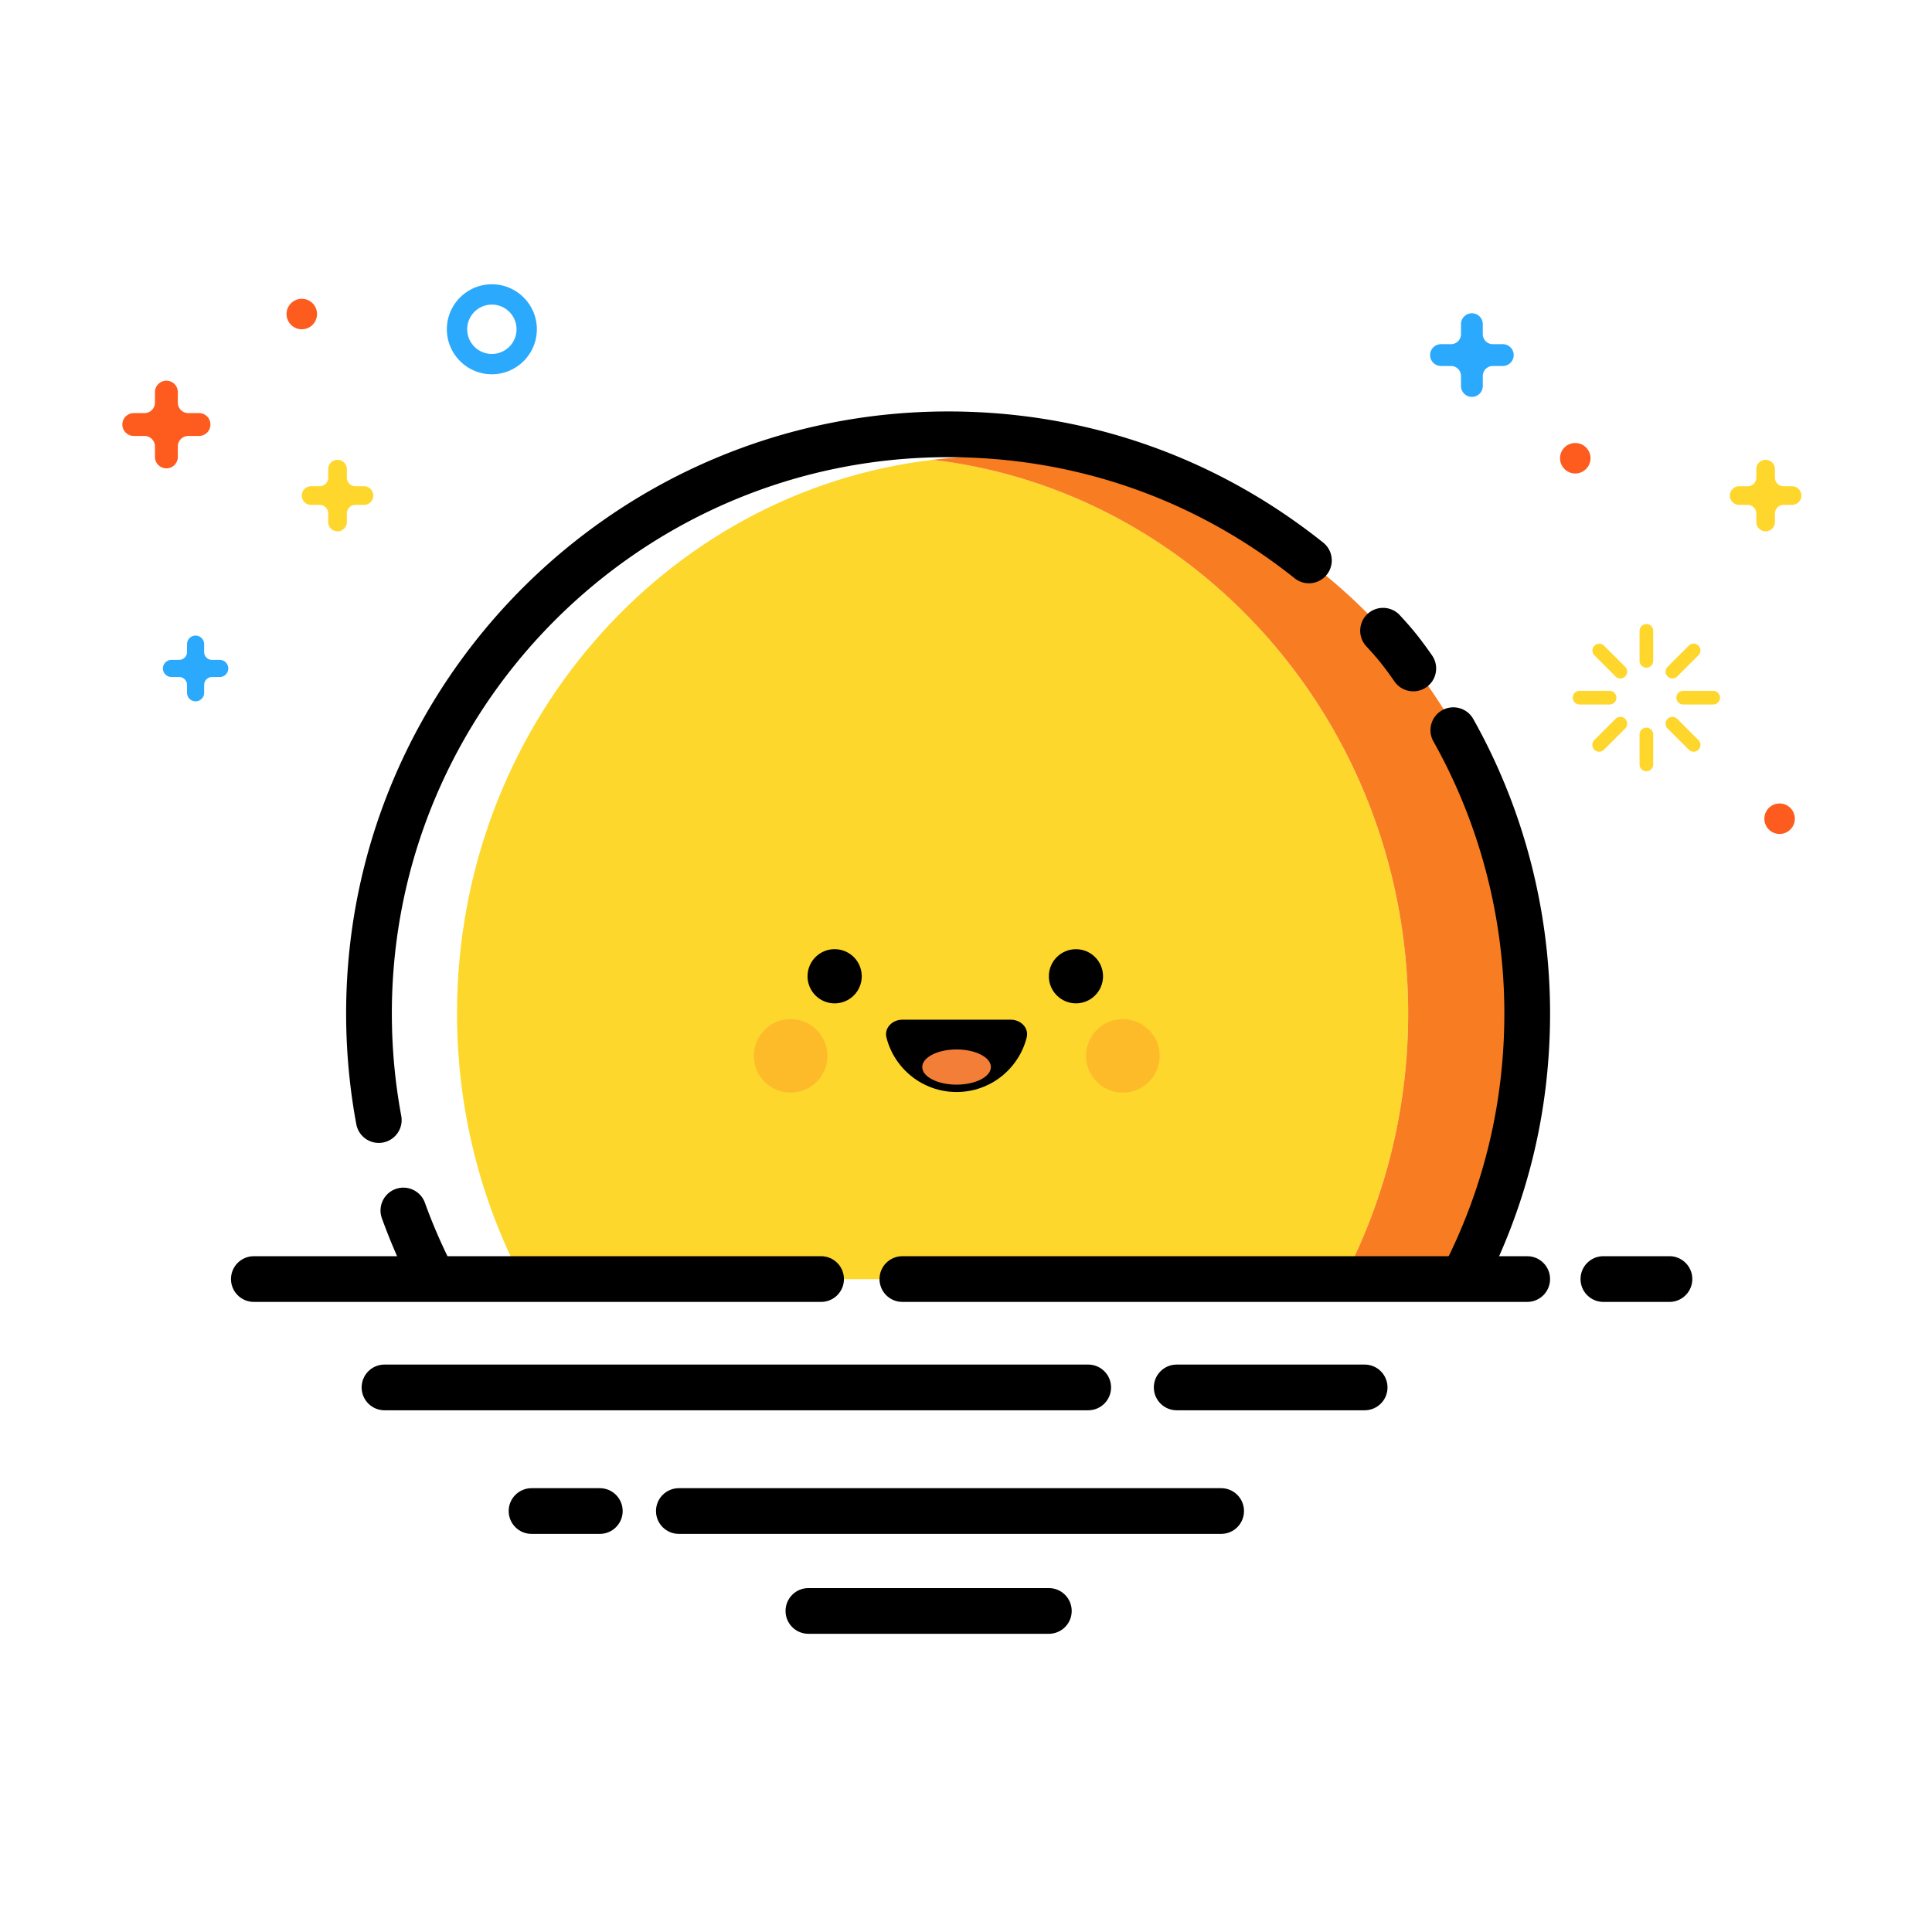 <svg xmlns="http://www.w3.org/2000/svg" width="128" height="128" class="icon" viewBox="0 0 1024 1024"><path fill="#FDD72C" d="M711.945 678.008c21.94-41.87 34.413-89.856 34.413-140.876 0-151.723-110.212-276.699-252.055-293.417C352.45 260.433 242.238 385.41 242.238 537.133c0 51.02 12.476 99.006 34.413 140.876h435.294z"/><path fill="#F87C22" d="M746.358 537.133c0 51.02-12.474 99.006-34.413 140.876h64.909c21.933-41.873 34.392-89.864 34.392-140.876 0-163.11-127.377-295.341-284.501-295.341-2.656 0-5.3.045-7.941.118-.463.016-.92.04-1.378.056-2.261.082-4.518.17-6.768.305a294.188 294.188 0 0 0-8.235.607c-.09.008-.173.016-.264.021-2.629.242-5.248.507-7.856.818 141.843 16.716 252.055 141.692 252.055 293.416z"/><path fill="#FDD72C" d="M502.423 242.877zm8.235-.607zm-16.355 1.446zm24.5-1.806z"/><path fill="#FD5C1E" d="M168.033 166.445a8.078 8.078 0 0 1-8.078 8.077 8.076 8.076 0 0 1-8.077-8.077 8.076 8.076 0 0 1 8.077-8.078 8.08 8.08 0 0 1 8.078 8.078zm674.969 76.432a8.08 8.08 0 0 1-8.078 8.077 8.076 8.076 0 0 1-8.077-8.077 8.076 8.076 0 0 1 8.077-8.078 8.08 8.08 0 0 1 8.078 8.078zm108.297 191.059a8.078 8.078 0 0 1-8.077 8.077 8.076 8.076 0 0 1-8.078-8.077 8.076 8.076 0 0 1 8.078-8.078 8.078 8.078 0 0 1 8.077 8.078z"/><path fill="#2BA9FC" d="M260.697 198.373c-13.15 0-23.849-10.699-23.849-23.85s10.699-23.851 23.849-23.851 23.848 10.698 23.848 23.85-10.7 23.85-23.848 23.85zm0-36.932c-7.213 0-13.079 5.869-13.079 13.081s5.866 13.081 13.079 13.081 13.078-5.868 13.078-13.08-5.866-13.082-13.078-13.082zM112.374 349.75a4.163 4.163 0 0 1-4.165-4.162v-4.165a4.54 4.54 0 1 0-9.082 0v4.165a4.163 4.163 0 0 1-4.165 4.162h-4.165a4.545 4.545 0 0 0 0 9.088h4.165A4.164 4.164 0 0 1 99.127 363v4.165a4.54 4.54 0 0 0 9.082 0V363a4.163 4.163 0 0 1 4.165-4.162h4.166a4.545 4.545 0 0 0 0-9.088h-4.166zM791.21 182.415a5.293 5.293 0 0 1-5.295-5.298v-5.299a5.779 5.779 0 0 0-5.78-5.777 5.779 5.779 0 0 0-5.78 5.777v5.299a5.296 5.296 0 0 1-5.3 5.298h-5.296a5.78 5.78 0 1 0 0 11.561h5.296a5.297 5.297 0 0 1 5.3 5.3v5.3a5.779 5.779 0 0 0 5.78 5.776 5.78 5.78 0 0 0 5.78-5.777v-5.298a5.296 5.296 0 0 1 5.295-5.3h5.301a5.78 5.78 0 0 0 0-11.562h-5.3z"/><path fill="#FD5C1E" d="M99.804 218.946a5.558 5.558 0 0 1-5.555-5.556v-5.556a6.06 6.06 0 1 0-12.121 0v5.556a5.558 5.558 0 0 1-5.556 5.556h-5.555a6.061 6.061 0 1 0 0 12.12h5.555a5.558 5.558 0 0 1 5.556 5.556v5.556a6.06 6.06 0 1 0 12.12 0v-5.556a5.558 5.558 0 0 1 5.556-5.556h5.556a6.061 6.061 0 1 0 0-12.12h-5.556z"/><path fill="#FED62C" d="M188.373 257.72a4.527 4.527 0 0 1-4.527-4.53v-4.533a4.943 4.943 0 0 0-9.887 0v4.532a4.53 4.53 0 0 1-4.533 4.531H164.9a4.94 4.94 0 0 0-4.944 4.943 4.94 4.94 0 0 0 4.944 4.944h4.527a4.53 4.53 0 0 1 4.533 4.53v4.533a4.943 4.943 0 0 0 9.887 0v-4.533a4.527 4.527 0 0 1 4.527-4.53h4.533a4.942 4.942 0 1 0 0-9.887h-4.533zm756.916 0a4.527 4.527 0 0 1-4.528-4.53v-4.533a4.943 4.943 0 0 0-9.886 0v4.532a4.53 4.53 0 0 1-4.533 4.531h-4.528a4.94 4.94 0 0 0-4.943 4.943 4.94 4.94 0 0 0 4.943 4.944h4.528a4.53 4.53 0 0 1 4.533 4.53v4.533a4.943 4.943 0 0 0 9.886 0v-4.533a4.527 4.527 0 0 1 4.528-4.53h4.533a4.942 4.942 0 1 0 0-9.887h-4.533zm-72.669 73.038a3.61 3.61 0 0 0-3.614 3.615l-.005 15.892a3.625 3.625 0 0 0 3.619 3.618 3.623 3.623 0 0 0 3.612-3.618v-15.892a3.616 3.616 0 0 0-3.612-3.615zm-.007 54.914a3.614 3.614 0 0 0-3.612 3.61l.005 15.9a3.606 3.606 0 0 0 3.614 3.607 3.61 3.61 0 0 0 3.612-3.607v-15.9a3.613 3.613 0 0 0-3.619-3.61zm-16.343-27.135a3.606 3.606 0 0 0 5.106-.003 3.605 3.605 0 0 0 0-5.11l-11.238-11.237a3.613 3.613 0 0 0-5.111 5.106l11.243 11.244zm32.693 22.478a3.607 3.607 0 0 0-5.106 0 3.618 3.618 0 0 0 0 5.112l11.243 11.238a3.611 3.611 0 1 0 5.106-5.11l-11.243-11.24zm-32.241-11.24a3.612 3.612 0 0 0-3.613-3.61h-15.891a3.613 3.613 0 1 0 0 7.226h15.891a3.612 3.612 0 0 0 3.613-3.616zm51.298-3.61h-15.896a3.605 3.605 0 0 0-3.608 3.612 3.604 3.604 0 0 0 3.613 3.612h15.891c1.999 0 3.613-1.62 3.613-3.615s-1.614-3.617-3.613-3.61zm-51.75 14.85-11.243 11.24a3.616 3.616 0 0 0 0 5.11c1.415 1.407 3.702 1.417 5.111 0l11.238-11.238a3.608 3.608 0 0 0 0-5.112 3.607 3.607 0 0 0-5.106 0zm32.699-22.478 11.238-11.243a3.612 3.612 0 0 0 0-5.106 3.607 3.607 0 0 0-5.106 0l-11.243 11.24a3.616 3.616 0 0 0 0 5.109 3.608 3.608 0 0 0 5.111 0z"/><path d="M428.019 517.444a14.359 14.359 0 1 0 28.719 0 14.359 14.359 0 1 0-28.718 0Z"/><path fill="#FEBB29" d="M399.563 559.627a19.48 19.48 0 1 0 38.96 0 19.48 19.48 0 1 0-38.96 0Zm215.054 0c0 10.757-8.725 19.482-19.479 19.482-10.759 0-19.483-8.725-19.483-19.482s8.724-19.48 19.483-19.48c10.754-.001 19.479 8.723 19.479 19.48z"/><path d="M584.632 517.444c0 7.927-6.43 14.359-14.36 14.359-7.926 0-14.358-6.431-14.358-14.359s6.431-14.359 14.357-14.359c7.93 0 14.361 6.432 14.361 14.359zm-40.482 32.5c1.304-5.125-3.107-9.485-8.403-9.485h-57.498c-5.296 0-9.71 4.36-8.401 9.484 4.217 16.586 19.26 28.852 37.15 28.852 17.895 0 32.93-12.266 37.152-28.852z"/><path fill="#F27E38" d="M525.193 565.556c0 5.152-8.146 9.329-18.196 9.329-10.044 0-18.195-4.178-18.195-9.329 0-5.15 8.151-9.328 18.195-9.328 10.05-.001 18.196 4.177 18.196 9.328z"/><path d="M200.747 605.77c-5.724 0-10.814-4.074-11.897-9.903-3.582-19.243-5.396-39.003-5.396-58.734 0-175.927 143.129-319.056 319.058-319.056 73.056 0 141.798 24.03 198.791 69.488 5.232 4.17 6.09 11.796 1.917 17.026-4.165 5.232-11.79 6.092-17.025 1.916-52.659-41.999-116.176-64.198-183.684-64.198-162.568 0-294.826 132.256-294.826 294.823 0 18.248 1.677 36.516 4.985 54.302 1.226 6.579-3.115 12.905-9.694 14.128a12.19 12.19 0 0 1-2.229.207zm27.338 81.101a12.114 12.114 0 0 1-10.838-6.68 318.733 318.733 0 0 1-14.835-34.472c-2.277-6.291.978-13.238 7.27-15.516 6.295-2.268 13.24.978 15.516 7.271a294.211 294.211 0 0 0 13.704 31.842c3.003 5.98.592 13.26-5.39 16.265a12.083 12.083 0 0 1-5.427 1.29zm548.195 1.292c-1.846 0-3.72-.423-5.48-1.318-5.966-3.035-8.342-10.328-5.31-16.291 21.131-41.57 31.846-86.458 31.846-133.42 0-50.547-13.002-100.408-37.602-144.188-3.278-5.832-1.207-13.22 4.628-16.497 5.832-3.274 13.224-1.204 16.497 4.628 26.632 47.396 40.71 101.361 40.71 156.056 0 50.815-11.601 99.4-34.477 144.402a12.116 12.116 0 0 1-10.812 6.628zM749.082 366.41a12.098 12.098 0 0 1-9.952-5.19c-6.046-8.677-9.369-12.62-14.985-18.703-4.538-4.916-4.234-12.581.684-17.122 4.915-4.538 12.578-4.236 17.122.684 6.158 6.673 10.284 11.558 17.062 21.29 3.826 5.49 2.475 13.04-3.015 16.867a12.066 12.066 0 0 1-6.916 2.174zM884.84 690.042h-35.003c-6.692 0-12.116-5.424-12.116-12.115s5.425-12.116 12.116-12.116h35.002c6.692 0 12.115 5.425 12.115 12.116s-5.423 12.115-12.114 12.115z"/><path d="M809.452 690.042H478.277c-6.692 0-12.115-5.424-12.115-12.115s5.424-12.116 12.115-12.116h331.174c6.692 0 12.116 5.425 12.116 12.116s-5.424 12.115-12.115 12.115zm-374.254 0H134.543c-6.692 0-12.116-5.424-12.116-12.115s5.425-12.116 12.116-12.116h300.655c6.692 0 12.116 5.425 12.116 12.116s-5.424 12.115-12.116 12.115zm288.095 57.438h-99.62c-6.693 0-12.117-5.424-12.117-12.115s5.425-12.116 12.116-12.116h99.621c6.692 0 12.116 5.425 12.116 12.116s-5.424 12.115-12.116 12.115zm-146.518 0H203.792c-6.692 0-12.116-5.424-12.116-12.115s5.425-12.116 12.116-12.116h372.983c6.692 0 12.116 5.425 12.116 12.116s-5.424 12.115-12.116 12.115zm70.457 65.516H359.81c-6.692 0-12.116-5.425-12.116-12.116s5.425-12.116 12.116-12.116h287.422c6.692 0 12.115 5.425 12.115 12.116s-5.424 12.116-12.115 12.116zm-329.32 0h-36.183c-6.692 0-12.115-5.425-12.115-12.116s5.424-12.116 12.115-12.116h36.182c6.692 0 12.116 5.425 12.116 12.116s-5.425 12.116-12.116 12.116zm237.997 52.953H428.467c-6.692 0-12.115-5.425-12.115-12.116s5.424-12.115 12.115-12.115H555.91c6.692 0 12.116 5.424 12.116 12.115s-5.425 12.116-12.116 12.116z"/></svg>